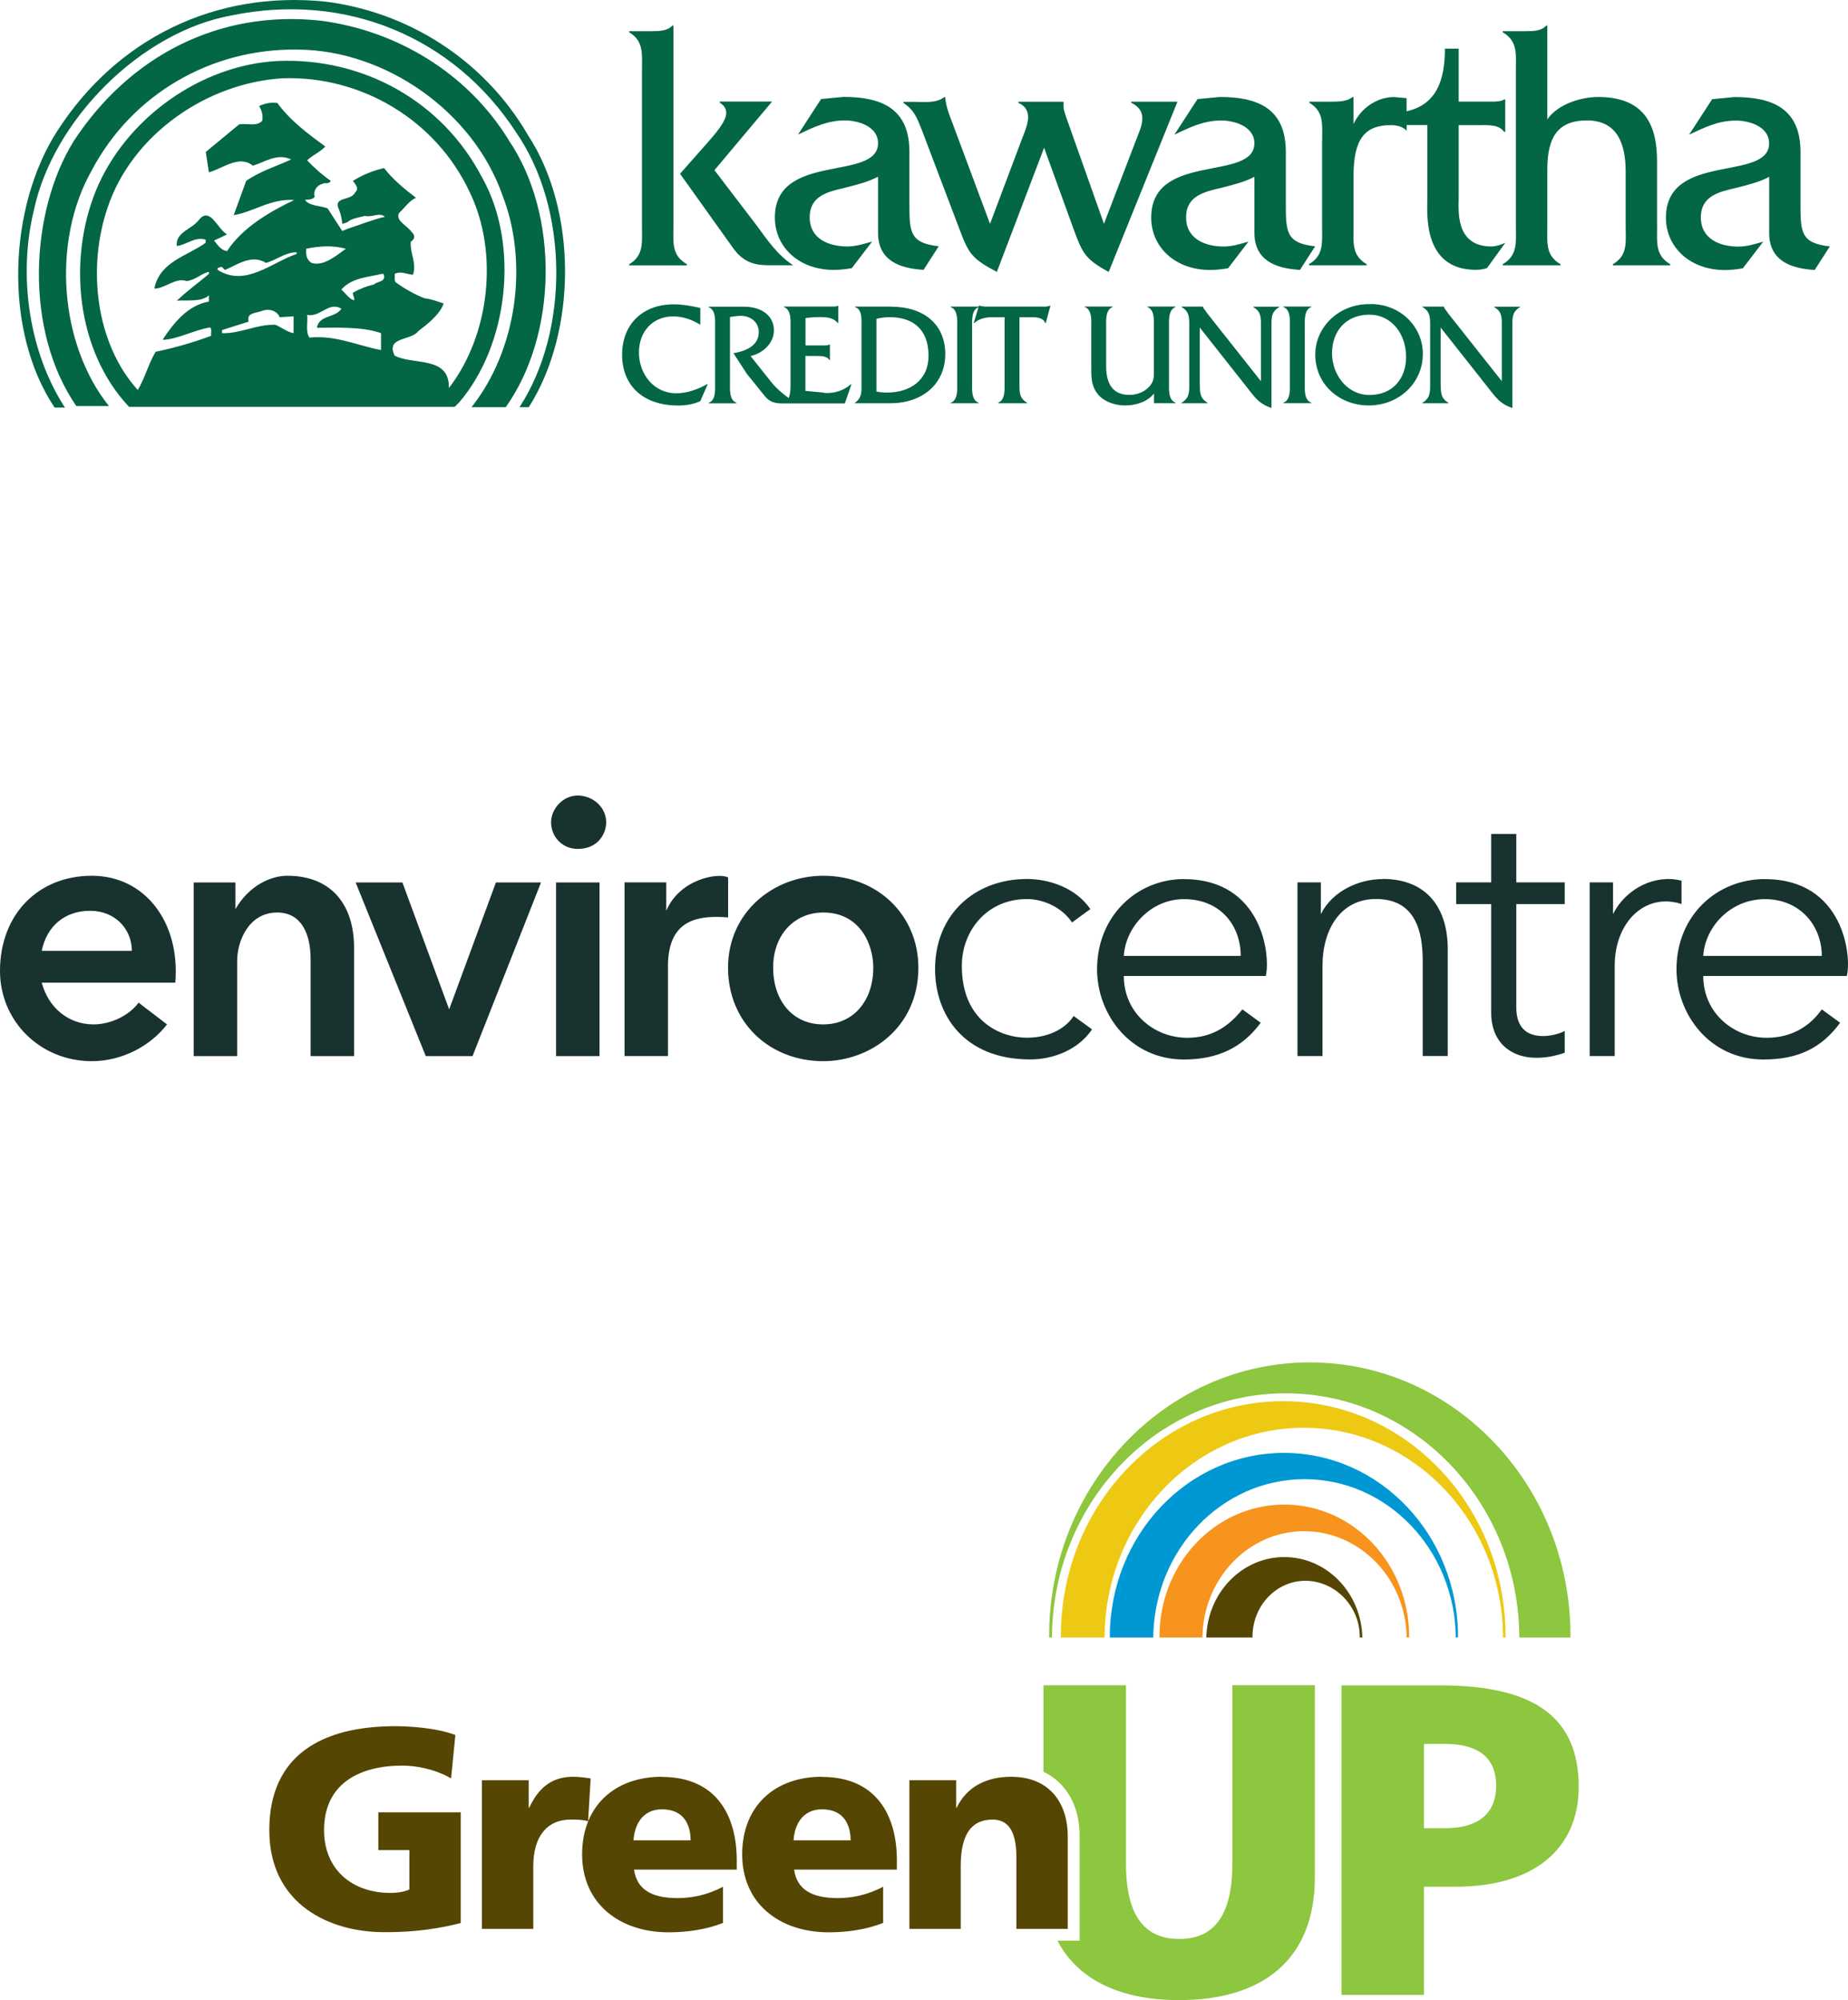 <?xml version="1.0" encoding="UTF-8"?> <svg xmlns="http://www.w3.org/2000/svg" id="a" data-name="Layer 1" viewBox="0 0 267.97 289.97"><g><path d="M178.7,270.17c0,5.92-1.61,10.93-7.71,10.93s-7.72-5.02-7.72-10.93v-25.85h-11.96v12.53c3.28,1.57,5.24,4.89,5.24,9.32v15.17h-3.22c3.07,5.88,9.44,8.62,17.66,8.62,11.7,0,19.67-5.53,19.67-17.81v-27.84h-11.96v25.85ZM208.79,244.33h-14.27v44.87h11.96v-15.68h4.63c11.18,0,17.81-5.4,17.81-14.47,0-10.09-6.43-14.72-20.13-14.72ZM209.56,265.03h-3.08v-12.21h3.08c4.11,0,7.39,1.48,7.39,6.05s-3.28,6.17-7.39,6.17Z" fill="#8dc63f"></path><path d="M203.98,237.39h.35v-.14c0-10.56-8.1-19.13-18.1-19.13s-18.1,8.56-18.1,19.13c0,.04,0,.09,0,.14h6.23c.1-8.53,6.67-15.41,14.75-15.41s14.76,6.88,14.86,15.41Z" fill="#f7941d"></path><path d="M211.1,237.39h.32v-.08c0-14.73-11.3-26.68-25.24-26.68s-25.25,11.95-25.25,26.68v.08h6.3c.13-12.69,9.9-22.95,21.94-22.95s21.8,10.26,21.93,22.95Z" fill="#0098d2"></path><path d="M197.55,237.39c-.15-6.47-5.16-11.66-11.32-11.66s-11.15,5.2-11.31,11.66h6.7v-.11c0-4.48,3.43-8.11,7.67-8.11s7.88,3.63,7.88,8.11v.11h.38Z" fill="#564604"></path><path d="M218.31,237.39v-.2c0-18.82-14.43-34.06-32.24-34.06s-32.24,15.24-32.24,34.06v.2h6.34c.07-16.8,12.98-30.4,28.89-30.4s28.83,13.6,28.89,30.4h.35Z" fill="#edc914"></path><path d="M152.54,237.39c.09-19.56,15.22-35.4,33.88-35.4s33.81,15.84,33.89,35.4h7.42c0-.08,0-.15,0-.23,0-21.9-16.92-39.65-37.8-39.65s-37.8,17.76-37.8,39.65c0,.08,0,.15,0,.23h.4Z" fill="#8dc63f"></path><path d="M154.83,279.62v-13.44c0-4.46-2.36-8.6-8.24-8.6-3.39,0-6.37,1.36-7.86,4.47h-.08v-3.97h-6.78v21.55h7.44v-9.1c0-4.63,1.57-6.74,4.63-6.74,2.03,0,3.44,1.36,3.44,5.42v10.42h7.45ZM95.95,257.58c-6.7,0-11.54,4.14-11.54,11.26s5.42,11.29,12.53,11.29c2.77,0,5.5-.41,7.9-1.36v-5.25c-2.23,1.2-4.55,1.65-6.57,1.65-3.64,0-5.92-1.15-6.33-4.13h14.89v-1.36c0-6.41-2.89-12.08-10.88-12.08ZM91.86,266.8c.17-2.48,1.45-4.5,4.14-4.5,2.98,0,4.14,2.02,4.14,4.5h-8.27ZM54.86,268.21h4.5v5.71c-.7.33-1.69.5-2.73.5-5.63,0-9.64-3.44-9.64-9.1,0-6.74,5.13-9.36,11.38-9.36,1.82,0,4.63.46,7.04,1.86l.62-6.29c-2.82-1.08-6.83-1.28-8.73-1.28-10.59,0-18.25,4.18-18.25,15.06s8.9,14.8,16.59,14.8c2.65,0,6.29-.09,11.17-1.32v-16.05h-11.95v5.46ZM119.16,257.58c-6.7,0-11.54,4.14-11.54,11.26s5.42,11.29,12.54,11.29c2.77,0,5.5-.41,7.9-1.36v-5.25c-2.23,1.2-4.55,1.65-6.57,1.65-3.64,0-5.92-1.15-6.34-4.13h14.9v-1.36c0-6.41-2.9-12.08-10.88-12.08ZM115.07,266.8c.16-2.48,1.45-4.5,4.13-4.5,2.98,0,4.14,2.02,4.14,4.5h-8.27ZM85.64,257.83c-.74-.13-1.66-.25-2.52-.25-3.23,0-5.09,1.74-6.37,4.47h-.08v-3.97h-6.79v21.55h7.45v-9.1c0-4.22,1.94-6.74,5.42-6.74.87,0,1.69,0,2.53.24l.37-6.21Z" fill="#564604"></path></g><path d="M255.93,127.44c-7.02,0-12.83,5.33-12.83,13.08,0,6.54,4.84,13.08,12.59,13.08,5.08,0,8.47-1.69,11.14-5.33l-2.66-1.94c-1.69,2.42-4.36,4.12-7.99,4.12-4.84,0-9.2-3.63-9.2-8.96h20.82c.73-2.91-.48-14.04-11.86-14.04ZM246.98,138.58c.24-4.12,3.87-8.23,8.96-8.23s8.23,3.87,8.23,8.23h-17.19ZM243.83,127.68c-3.63-.97-7.99.97-9.93,4.84v-4.6h-3.39v25.18h3.63v-13.08c0-6.54,4.6-10.65,9.69-8.96v-3.39ZM219.86,120.9h-3.63v7.02h-5.08v3.15h5.08v15.74c0,4.36,2.91,6.54,6.54,6.54,1.45,0,2.66-.24,4.12-.73v-3.15c-.97.48-2.18.73-3.15.73-3.15,0-3.87-2.18-3.87-4.12v-15.01h7.02v-3.15h-7.02v-7.02ZM200.49,127.44c-3.39,0-7.26,1.69-8.96,5.08v-4.6h-3.39v25.18h3.63v-13.08c0-5.33,2.66-9.69,7.75-9.69,5.81,0,6.78,4.84,6.78,8.96v13.8h3.63v-15.5c0-5.81-2.91-10.17-9.44-10.17ZM171.67,127.44c-6.78,0-12.59,5.33-12.59,13.08,0,6.54,4.84,13.08,12.59,13.08,4.84,0,8.47-1.69,11.14-5.33l-2.66-1.94c-1.94,2.42-4.36,4.12-7.99,4.12-4.84,0-9.2-3.63-9.2-8.96h20.58c.73-2.91-.48-14.04-11.86-14.04ZM162.96,138.58c.24-4.12,3.87-8.23,8.72-8.23,5.33,0,8.23,3.87,8.23,8.23h-16.95ZM148.91,150.44c-3.87,0-9.44-2.42-9.44-10.41,0-5.08,3.63-9.69,9.44-9.69,2.42,0,5.08,1.21,6.54,3.39l2.66-1.94c-2.18-3.15-6.05-4.36-9.2-4.36-7.51,0-13.32,5.08-13.32,13.08,0,6.54,4.12,13.08,13.8,13.08,3.39,0,7.02-1.45,8.96-4.36l-2.66-1.94c-1.45,2.18-4.12,3.15-6.78,3.15ZM119.37,126.96c-7.26,0-13.8,5.33-13.8,13.32s6.05,13.56,13.8,13.56c6.78,0,13.8-4.84,13.8-13.56,0-7.51-5.81-13.32-13.8-13.32ZM119.37,148.51c-4.6,0-7.26-3.63-7.26-8.23,0-4.84,3.15-7.99,7.26-7.99,5.33,0,7.26,4.6,7.26,7.99,0,4.84-2.91,8.23-7.26,8.23ZM83.78,115.33c-2.18,0-3.87,1.94-3.87,3.87,0,2.18,1.69,3.87,3.87,3.87,2.91,0,4.12-2.18,4.12-3.87,0-2.18-1.94-3.87-4.12-3.87ZM105.57,127.2c-1.45-.73-7.02.24-8.96,4.84v-4.12h-6.05v25.18h6.3v-13.56c.24-5.33,3.15-7.02,8.72-6.54v-5.81ZM80.63,153.11h6.3v-25.18h-6.3v25.18ZM65.13,146.33l-6.78-18.4h-6.78l10.17,25.18h6.78l9.93-25.18h-6.54l-6.78,18.4ZM41.65,126.96c-2.42,0-5.57,1.45-7.51,4.84v-3.87h-6.05v25.18h6.3v-13.8c0-2.91,1.69-7.02,5.81-7.02,3.39,0,4.84,2.91,4.84,6.78v14.04h6.3v-15.74c0-6.05-3.15-10.41-9.69-10.41ZM13.32,126.96c-7.75,0-13.32,5.57-13.32,13.8,0,7.26,5.81,13.08,13.32,13.08,4.36,0,8.47-2.18,10.9-5.33l-4.12-3.15c-1.45,1.94-4.12,3.15-6.54,3.15-3.63,0-6.54-2.42-7.51-6.05h19.37c.73-8.72-4.36-15.5-12.11-15.5ZM6.05,137.85c.73-3.63,3.39-5.81,7.02-5.81s6.05,2.66,6.05,5.81H6.05Z" fill="#18332f"></path><path d="M47.16.23C31.17-1.38,16.98,5.58,8.35,18.92c-7.16,11.03-7.91,29.01-.43,40.17h1.5c-5.16-7.93-6.87-19.02-4.49-28.69C7.71,17.38,20.47,4.55,33.68,2.22c16.31-3.35,32.11,3.03,41.2,17.03,7.54,10.96,7.73,28.62.45,39.78h1.35c7.03-11.09,7.03-28.5-.13-39.46C70.12,8.54,59.03,1.71,47.16.23ZM73.79,20.34c-6.06-9.86-16.38-15.92-27.27-17.34-14.83-1.62-27.78,5.16-35.84,17.47-6.32,10.19-7.24,27.34.39,38.4h4.73c-7.22-9.03-8.28-23.9-2.54-34.09C19.12,13.63,30.65,6.99,43.17,7.19c12.7.07,25.4,8.96,29.65,21.02,3.93,9.99,2.06,22.63-4.45,30.82h4.97c7.54-10.64,7.73-27.92.45-38.68ZM69.97,25.86h0c-5.74-11.16-17.28-17.54-29.72-17.02-11.16.58-21.99,8.32-26.3,18.69-4.19,10.19-2.84,23.41,4.77,31.46h47.2l.65-.64c7.16-8.32,8.77-22.82,3.41-32.49ZM42.56,48.3h0c-.97-.2-1.74-.84-2.64-1.22-2.78-.07-4.97,1.29-7.73,1.22v-.45l3.87-1.22c-.39-1.35,1.16-1.22,1.87-1.54.97-.39,2.19-.13,2.64.9l2-.13v2.45ZM43,36.82h0c-3.61,1.22-7.41,4.84-11.41,2.32-.2-.39.25-.32.45-.45.25,0,.39.32.58.45,1.81-.77,3.87-2.32,5.94-1.03,1.54-.39,2.77-1.54,4.45-1.54v.25ZM55.24,50.74h0c-3.42-.63-6.51-2.18-10.38-1.8-.58-.9-.2-2.19-.32-3.29,1.94.39,3.1-1.99,4.97-.9-.84,1.35-3.29.9-3.55,2.77,2.96,0,6.44-.2,9.29.77v2.45ZM44.41,36.06c1.87-.39,3.87-.52,5.74,0-1.42,1.03-3.23,2.58-4.97,2.06-.77-.52-.84-1.22-.77-2.06ZM54.26,41.21v.02c-1.09.25-2.13.65-3.1,1.22,0,.39.25.65.2,1.09-.77-.2-1.22-1.03-1.87-1.55,1.49-1.74,3.93-1.81,6.06-2.32l.13.25c.2.97-.9.84-1.42,1.29ZM65.09,56.19h0c.07-4.63-5.16-3.22-7.86-4.63-1.35-2.77,2.39-2.13,3.42-3.55,1.35-1.03,3.1-2.39,3.68-4-.9-.32-1.74-.64-2.77-.77-1.49-.58-2.84-1.35-4.19-2.32-.25-.32-.07-.84-.13-1.22.9-.45,1.74.07,2.64.13.58-1.67-.45-3.1-.32-4.77.65-.45.65-.97.13-1.42-.58-.9-2.45-1.67-1.81-2.77.77-.71,1.49-1.81,2.45-2.19-1.54-1.16-3.42-2.71-4.64-4.32-1.61.39-3.1.97-4.52,1.87.39.52.97,1.09.32,1.67-.58,1.29-3.29.52-2.32,2.51.24.56.4,1.37.47,2.05l.74-.24c.48-.53,1.83-.74,2.54-.92,1.03.26,2.06-.58,2.9.13-1.74.39-3.61,1.16-5.42,1.74l-.77.32-2.13-3.29c-1.09-.39-2.64-.32-3.28-1.22.52-.07,1.09,0,1.42-.45-.25-.9.32-1.67,1.1-1.87.32-.25.97.13,1.22-.45-1.22-.84-2.32-1.81-3.42-2.96.71-.71,1.81-1.16,2.64-2-2.45-1.81-5.09-3.74-6.96-6.32-.97-.13-1.87.07-2.64.45.39.64.58,1.35.45,2.13-.84.9-2.26.32-3.35.52l-4.84,4,.45,2.96c2.06-.58,4.38-2.58,6.38-.97,1.74-.52,3.55-1.87,5.54-.9-2.06.97-4.45,1.67-6.51,3.1l-1.81,4.97c2.84-.45,5.42-2.45,8.77-2.19-3.42,1.61-7.54,4-9.74,7.41-.9-.13-1.42-.97-1.87-1.54.64-.32,1.29-.58,1.87-.9-1.35-.71-2.39-4-4-2.19-1.03,1.49-3.48,1.81-3.29,3.87,1.29-.07,2.64-1.42,4.19-.9v.45c-2.71,1.94-6.58,2.71-7.41,6.51v.13c1.49,0,3.1-1.67,4.65-1.09,1.22-.13,2.13-1.09,3.23-1.35v.32c-1.54,1.29-3.23,2.51-4.64,3.87,1.49-.13,3.48.25,4.64-.77v.9c-2.96.52-4.97,2.9-6.64,5.42v.13c2.26-.13,4.45-1.42,6.84-1.81.25.32.07.77.13,1.22-2.58.97-5.29,1.74-8.06,2.32-1.03,1.74-1.54,3.8-2.58,5.54-6.12-6.77-7.35-17.73-4.38-26.43,3.55-10.64,14.44-18.12,25.4-18.76,11.48-.39,22.24,6.12,27.08,16.44,4.32,8.83,2.9,20.83-2.96,28.43ZM111.11,38.45h3.9c-2.25-1.45-3.75-3.66-5.3-5.78l-6.11-8,8.36-9.95h-7.6v.16c.5.3.95.77.95,1.49,0,1.29-1.81,3.25-2.55,4.13l-4.15,4.69,7.4,10.36c.95,1.4,2.21,2.89,5.11,2.89ZM99.6,38.3c-2.26-1.29-1.95-3.19-1.95-5.57V3.7h-.15c-.66.77-1.86.82-2.96.82h-3.3v.16c2.15,1.3,1.85,3.2,1.85,5.57v22.49c0,2.37.3,4.28-1.85,5.57v.16h8.36v-.16ZM98.6,25.19h0s0,0,0,0h0ZM122.86,35.73c-2.65,0-5.45-1.08-5.45-4.23s2.7-3.71,5.11-4.28c1.65-.42,3.35-.83,4.8-1.6v8.14c0,4.12,3.3,5.16,6.6,5.36h0s2.2-3.42,2.2-3.42c-4.15-.46-4.25-2.01-4.25-6.08v-7.73c-.05-6.24-4.15-7.84-9.56-7.84l-3.25.31-3.35,5.16c2.25-1.08,4.25-2.06,6.81-2.06,1.85,0,4.8.82,4.8,3.3,0,5.62-14.96,1.19-14.96,10.78,0,4.29,3.5,7.59,8.55,7.59.85,0,1.75-.1,2.6-.25l2.96-3.87c-1.2.36-2.41.72-3.6.72ZM160.78,39.39l9.96-24.65h-6.71v.16c2.7,1.29,1.35,3.66.7,5.42l-4.65,12.12-5.16-14.55c-.2-.57-.7-1.86-.7-2.37v-.77h-6.55v.16c2.41,1.08,1.15,3.56.45,5.42l-4.56,12.12-5.85-15.68c-.34-.88-.6-1.91-.65-2.68h-.15c-1.21.93-3,.67-4.61.67h0s-1.3,0-1.3,0v.16c1.55,1.03,1.95,2.11,2.65,3.87l5.5,14.49c1.35,3.61,1.85,4.24,5.4,6.14l6.85-18,4.3,11.86c1.26,3.41,1.66,4.29,5.06,6.14ZM177.09,17.47c1.85,0,4.8.82,4.8,3.3,0,5.62-14.96,1.19-14.96,10.78,0,4.29,3.5,7.59,8.55,7.59.85,0,1.75-.1,2.6-.25l2.96-3.87c-1.2.36-2.41.72-3.6.72-2.65,0-5.45-1.08-5.45-4.23s2.7-3.71,5.11-4.28c1.65-.42,3.35-.83,4.8-1.6v8.14c0,4.12,3.3,5.16,6.6,5.36h0s2.2-3.42,2.2-3.42c-4.15-.46-4.25-2.01-4.25-6.08v-7.73c-.05-6.24-4.15-7.84-9.56-7.84l-3.25.31-3.35,5.16c2.25-1.08,4.25-2.06,6.81-2.06ZM191.71,20.41v12.32c0,2.37.3,4.28-1.9,5.57v.16h8.36v-.16c-2.21-1.29-1.9-3.19-1.9-5.57v-7.22c0-5.31,1.6-7.37,5.4-7.37.85,0,1.75.2,2.3.82v-.83h3v10.73c0,2.01-.71,10.26,7.05,10.26.55,0,1.1-.1,1.6-.25l2.65-3.66c-.65.26-1.31.52-2,.52-5.35,0-4.75-5.31-4.75-7.27h0v-10.32h3c1.31,0,2.81-.11,3.6.98h.15v-4.7h-.15c-.5.31-1.26.31-1.9.31h-4.7v-7.68h-2c0,4.64-1.24,8.11-5.56,9.09v-1.91l-1.8-.16c-2.5,0-4.8,1.59-5.9,3.92v-3.92h-.15c-.7.62-1.9.67-3.05.67h-3.19v.16c2.15,1.29,1.85,3.14,1.85,5.52ZM240.28,32.73v-9.38c0-5.01-1.65-9.29-8.55-9.29-2.45,0-5.85,1.03-7.36,3.25V3.7h-.15c-.71.82-1.9.82-3.05.82h-3.26v.16c2.21,1.3,1.9,3.2,1.9,5.57v22.48c0,2.37.3,4.28-1.9,5.57v.16h8.36v-.16c-2.21-1.29-1.9-3.19-1.9-5.57v-8.15c0-4.59,1.44-7.12,5.75-7.12s5.61,3.25,5.61,7.43v7.84c0,2.37.35,4.28-1.85,5.57v.16h8.31v-.16c-2.21-1.29-1.9-3.19-1.9-5.57ZM265.33,35.72c-4.15-.46-4.25-2.01-4.25-6.08v-7.73c-.05-6.24-4.15-7.84-9.56-7.84l-3.25.31-3.35,5.16c2.25-1.08,4.25-2.06,6.81-2.06,1.85,0,4.8.82,4.8,3.3,0,5.62-14.96,1.19-14.96,10.78,0,4.29,3.5,7.59,8.55,7.59.85,0,1.75-.1,2.6-.25l2.96-3.87c-1.2.36-2.41.72-3.6.72-2.65,0-5.45-1.08-5.45-4.23s2.7-3.71,5.11-4.28c1.65-.42,3.35-.83,4.8-1.6v8.14c0,4.12,3.3,5.16,6.6,5.36h0s2.2-3.42,2.2-3.42ZM98.05,57.01c-3.28,0-5.4-2.83-5.4-5.91s2.04-5.23,4.97-5.23c1.4,0,2.76.47,3.93,1.22h0s0-2.44,0-2.44c-1.26-.3-2.58-.53-3.88-.53-4.36,0-7.46,2.77-7.46,7.31s3.11,7.36,8.13,7.36c1.1,0,2.21-.17,3.21-.64l1.08-2.47h-.07c-1.34.76-2.94,1.34-4.53,1.34ZM119.49,56.92l-2.7-.25v-.02s0-5.04,0-5.04h1.58c.66,0,1.56-.02,1.9.6h.07v-2.26h-.07c-.25.13-.6.13-.94.13h-2.53v-3.96c.68-.12,1.42-.15,2.17-.15.98,0,1.86.09,2.51.85h.07v-2.49h-.07c-.28.15-.64.11-1,.11h-6.81v.07c1.09.41.96,1.96.96,2.94v8.02c0,.66.03,1.59-.28,2.24-.9-.68-1.8-1.43-2.45-2.24l-3.06-3.85c1.74-.4,3.38-1.81,3.38-3.74s-1.55-3.42-4.4-3.42h0s-5.07,0-5.07,0v.07c1.08.41.94,1.96.94,2.94v8.02c0,.96.15,2.53-.94,2.91v.07h4.06v-.07c-1.09-.39-.96-1.94-.96-2.91v-9.53c.48-.09.95-.15,1.44-.17,1.42-.06,2.74.83,2.74,2.36,0,2-1.98,2.79-3.68,3.05l1.95,3,2.59,3.21c.64.79,1.35,1.07,2.47,1.07h9.15l.96-2.78h-.07c-1.06.94-2.53,1.39-3.93,1.26ZM129.19,44.45h-5.21v.07c1.08.32.94,1.87.94,2.85v8.02c0,1.26.13,2.27-.94,3v.07h5.11c4.77,0,7.98-2.89,7.98-7.13s-3.02-6.87-7.87-6.87ZM128.64,56.91c-.53,0-1.04-.04-1.55-.15v-10.54c.64-.16,1.27-.24,1.91-.24,3.55,0,5.64,1.91,5.64,5.59s-2.83,5.34-6,5.34ZM151.28,44.45h-8.46c-.27-.04-.55-.04-.8-.15h-.07l-.05.17v-.02h-4.04v.07c1.08.41.94,1.96.94,2.94v8.02c0,.96.13,2.53-.94,2.91v.07h4.04v-.07c-1.07-.4-.94-1.95-.94-2.91v-8.02c0-.95-.12-2.51.92-2.92l-.68,2.3h.07c.66-.62,1.62-.85,2.53-.85h1.87v9.49c0,.96.12,2.51-.94,2.91v.07h4.21v-.07c-1.13-.66-1.11-1.49-1.11-2.7h0v-9.7h1.91c.71,0,1.55.11,1.83.85h.07l.68-2.53h-.07c-.27.12-.62.15-.98.15ZM170.44,44.51l-.02-.07h-4.04v.07c1.07.4.94,1.95.94,2.91v6.4c0,.77.02,1.3-.44,1.94-.7.99-1.91,1.49-3.1,1.49-2.19,0-3.38-1.31-3.38-4.15v-5.68c0-.96-.13-2.51.94-2.91v-.07h-4.04v.07c1.08.4.94,1.95.94,2.91v5.68c0,1.53-.04,2.96,1.08,4.19.96,1.04,2.45,1.49,3.85,1.49,1.49,0,3.23-.51,4.17-1.74h0v1.41h3.13v-.07c-1.09-.4-.96-1.95-.96-2.91v-8.02c0-.99-.12-2.54.96-2.94ZM181.73,44.52c1.13.63,1.11,1.49,1.11,2.68v8.06l-7.78-9.83-.3-.43c-.15-.17-.24-.28-.32-.53v-.02h-3.1v.07c1.11.63,1.11,1.49,1.11,2.68v8.49c0,1.19,0,2.04-1.12,2.7v.07h3.77v-.07c-1.13-.66-1.11-1.51-1.11-2.7l-.02.02v-8.23l7.3,9.25c.94,1.21,1.59,1.91,3.1,2.42v-11.94c0-1.19,0-2.04,1.11-2.68v-.07h-3.74v.07ZM186.1,44.51c1.08.41.94,1.96.94,2.94v8.02c0,.96.12,2.53-.94,2.91v.07h4.04v-.07c-1.07-.4-.94-1.95-.94-2.91v-8.02c0-.96-.13-2.54.94-2.94v-.07h-4.04v.07ZM198.7,44.09c-4.47-.11-7.98,3.28-7.98,7.31,0,4.36,3.53,7.38,7.77,7.38s7.83-3.14,7.83-7.49c0-3.83-3.15-7.23-7.62-7.21ZM198.59,57.26c-3.34,0-5.44-3.06-5.44-6.04h0c0-3.22,2.04-5.6,5.4-5.6s5.34,2.94,5.34,6.11-1.95,5.53-5.3,5.53ZM216.66,44.52c1.13.63,1.11,1.49,1.11,2.68v8.06l-7.78-9.83-.3-.43c-.15-.17-.24-.28-.32-.53v-.02h-3.1v.07c1.11.63,1.11,1.49,1.11,2.68v8.49c0,1.19,0,2.04-1.12,2.7v.07h3.77v-.07c-1.13-.66-1.11-1.51-1.11-2.7l-.02.02v-8.23l7.3,9.25c.94,1.21,1.59,1.91,3.1,2.42v-11.94c0-1.19,0-2.04,1.11-2.68v-.07h-3.74v.07Z" fill="#036647"></path></svg> 